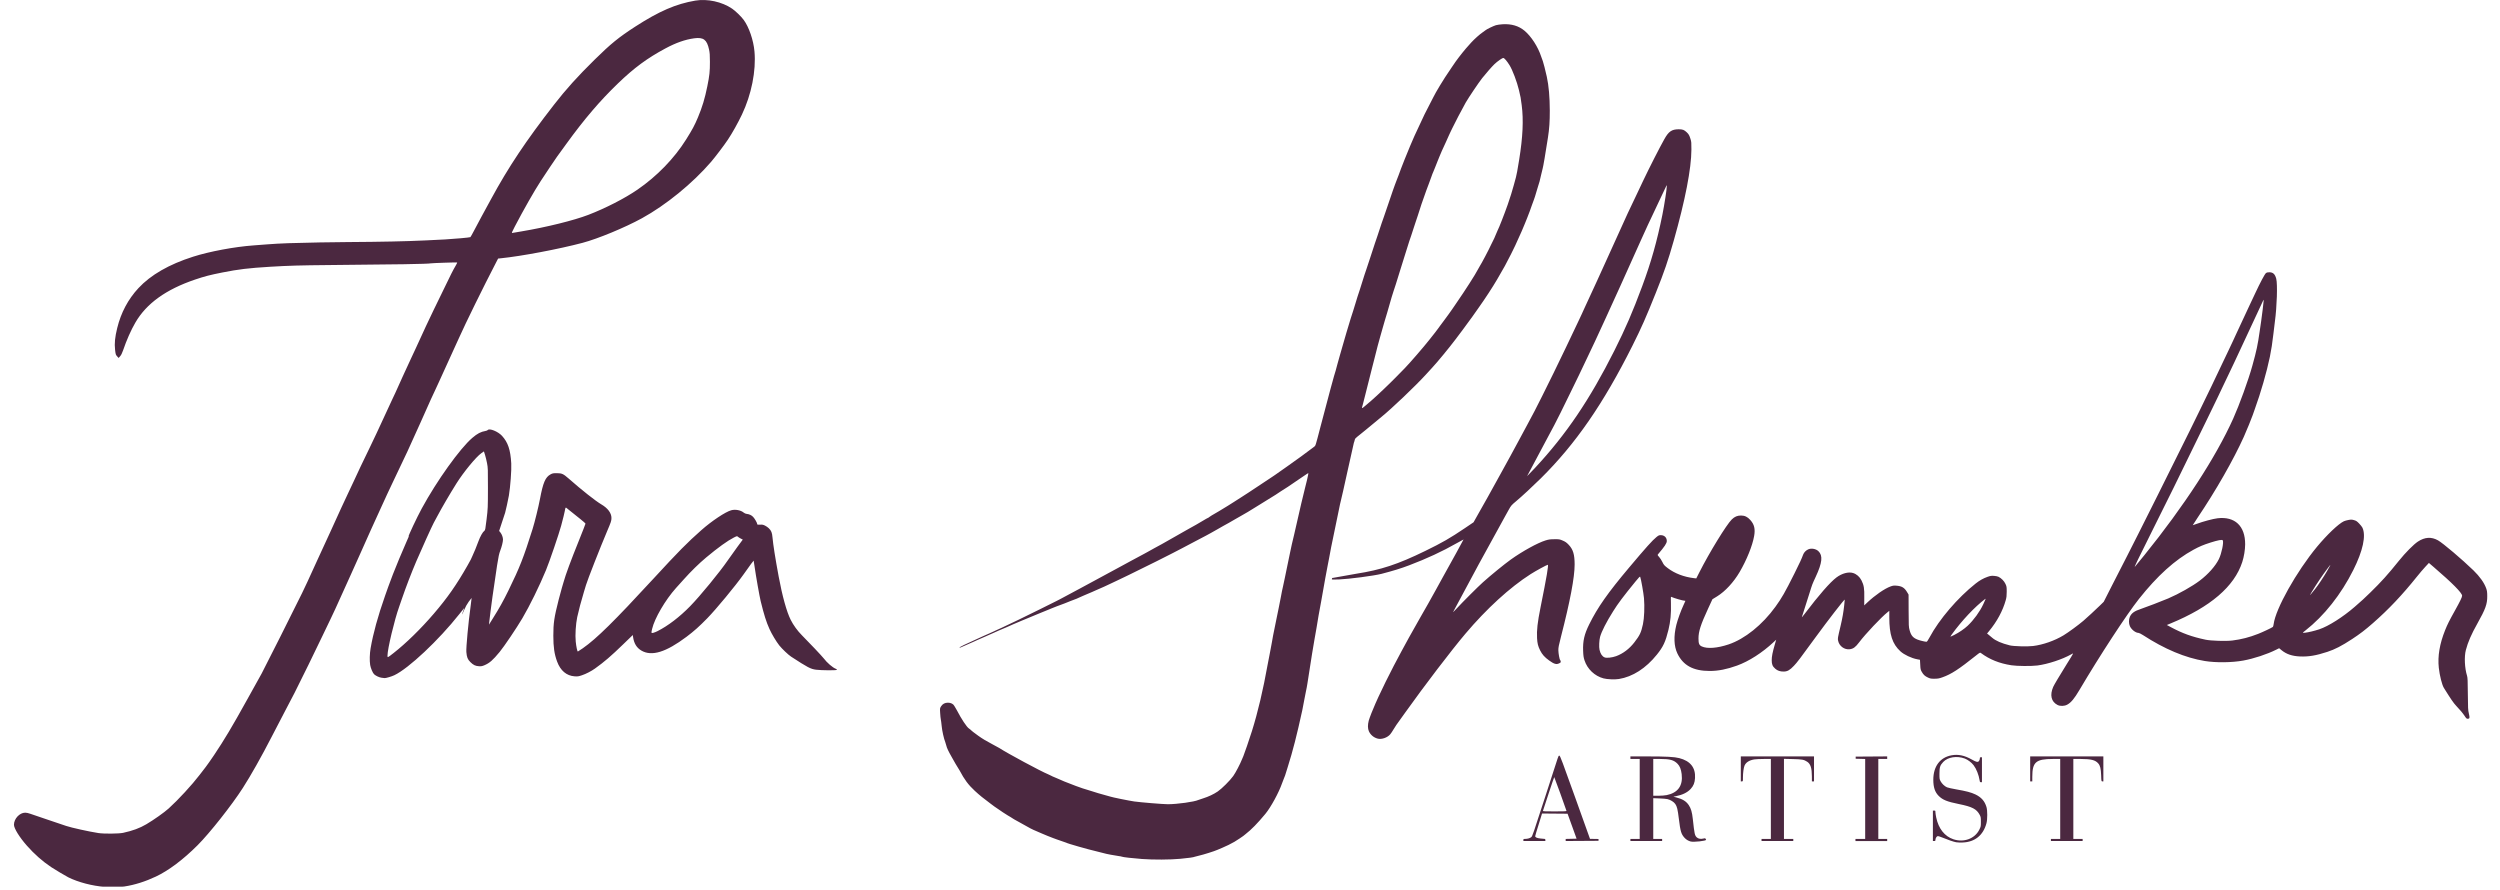 <svg xmlns="http://www.w3.org/2000/svg" xmlns:xlink="http://www.w3.org/1999/xlink" width="500" zoomAndPan="magnify" viewBox="0 0 375 133.5" height="178" preserveAspectRatio="xMidYMid meet" version="1.0"><defs><clipPath id="756d258c1e"><path d="M 2 0 L 374 0 L 374 133 L 2 133 Z M 2 0 " clip-rule="nonzero"/></clipPath></defs><g clip-path="url(#756d258c1e)"><path fill="#4b2840" d="M 15.703 133.027 C 13.879 132.898 11.723 132.336 10.246 131.598 C 9.848 131.398 8.203 130.418 7.676 130.066 C 6.371 129.195 5.152 128.117 4.035 126.852 C 2.906 125.57 2.094 124.254 2.094 123.711 C 2.094 122.812 2.941 121.902 3.777 121.902 C 3.977 121.902 4.277 121.965 4.523 122.059 C 4.754 122.145 5.879 122.527 7.023 122.91 C 8.168 123.293 9.477 123.734 9.93 123.891 C 10.699 124.152 13.316 124.734 14.754 124.957 C 15.574 125.086 17.812 125.066 18.465 124.926 C 19.891 124.617 20.969 124.219 21.953 123.637 C 23.105 122.953 24.629 121.875 25.305 121.266 C 26.711 120 28.824 117.707 29.938 116.242 C 30.238 115.848 30.652 115.309 30.859 115.047 C 31.062 114.785 31.625 113.988 32.105 113.273 C 33.652 110.961 34.82 109.008 37.027 105.023 C 37.969 103.32 38.629 102.129 39.25 101.023 C 39.605 100.383 44.477 90.691 45.309 88.969 C 46.039 87.449 45.988 87.559 47.555 84.117 C 48.176 82.754 48.805 81.387 48.957 81.07 C 49.105 80.754 49.434 80.039 49.688 79.48 C 50.637 77.371 51.785 74.879 52.242 73.93 C 52.504 73.387 52.859 72.629 53.035 72.246 C 53.637 70.922 54.398 69.324 55.461 67.141 C 56.047 65.934 56.938 64.035 57.445 62.918 C 57.953 61.801 58.574 60.461 58.824 59.938 C 59.074 59.414 59.305 58.926 59.332 58.859 C 59.449 58.562 61.32 54.465 61.68 53.715 C 61.898 53.262 62.211 52.594 62.375 52.227 C 63.316 50.148 64.605 47.383 65.035 46.523 C 65.309 45.977 65.98 44.598 66.527 43.457 C 67.586 41.25 67.953 40.523 68.359 39.836 C 68.5 39.598 68.598 39.391 68.578 39.371 C 68.543 39.336 64.754 39.461 64.598 39.504 C 64.277 39.594 59.211 39.68 49.367 39.758 C 45.078 39.797 43.332 39.844 40.547 40.012 C 37.281 40.211 35.777 40.391 33.344 40.875 C 31.461 41.25 30.711 41.445 29.242 41.941 C 24.883 43.422 21.957 45.531 20.301 48.395 C 19.637 49.539 18.992 51.004 18.457 52.566 C 18.309 52.996 18.172 53.266 18.016 53.441 L 17.793 53.695 L 17.57 53.449 C 17.359 53.215 17.344 53.168 17.262 52.473 C 17.152 51.516 17.242 50.59 17.582 49.203 C 18.148 46.895 19.219 44.883 20.762 43.223 C 22.605 41.238 25.359 39.652 28.969 38.504 C 31.426 37.719 35.18 37.016 38.043 36.809 C 38.531 36.773 39.457 36.703 40.105 36.652 C 42.02 36.504 43.977 36.434 48.004 36.363 C 50.098 36.332 51.926 36.305 52.066 36.312 C 52.203 36.32 53.859 36.305 55.746 36.277 C 60.383 36.215 62.488 36.145 66.789 35.914 C 68.137 35.84 70.469 35.629 70.559 35.57 C 70.59 35.555 70.852 35.086 71.137 34.539 C 71.422 33.988 71.906 33.082 72.211 32.523 C 72.516 31.965 73.16 30.781 73.645 29.891 C 76.242 25.094 78.898 21.109 83.102 15.707 C 84.91 13.383 86.605 11.5 89.195 8.949 C 91.621 6.562 92.816 5.59 95.301 3.984 C 98.867 1.68 101.395 0.586 104.285 0.094 C 106.098 -0.215 108.289 0.262 109.809 1.293 C 110.316 1.637 111.172 2.465 111.551 2.98 C 112.348 4.062 113.023 6.031 113.172 7.727 C 113.43 10.621 112.715 14.203 111.281 17.203 C 110.691 18.441 109.84 19.965 109.188 20.941 C 108.66 21.742 107.293 23.543 106.664 24.277 C 103.895 27.496 99.875 30.773 96.289 32.738 C 93.73 34.141 89.691 35.812 87.379 36.426 C 83.848 37.363 78.191 38.434 75.129 38.742 L 74.715 38.785 L 74.414 39.367 C 72.543 42.965 69.785 48.582 68.859 50.672 C 68.723 50.988 68.465 51.543 68.293 51.91 C 67.965 52.598 66.887 54.969 65.867 57.238 C 65.547 57.957 65.25 58.598 65.207 58.668 C 65.125 58.797 64.473 60.242 63.086 63.363 C 61.637 66.629 60.672 68.707 58.918 72.344 C 58.52 73.164 57.711 74.906 57.121 76.215 C 56.527 77.523 55.859 78.992 55.633 79.48 C 55.406 79.969 54.688 81.582 54.031 83.066 C 53.379 84.551 52.746 85.953 52.629 86.188 C 52.512 86.422 51.891 87.793 51.25 89.234 C 50.609 90.676 49.863 92.293 49.598 92.824 C 49.332 93.359 48.781 94.5 48.379 95.363 C 47.621 96.977 44.902 102.535 44.176 103.945 C 43.953 104.379 43.348 105.535 42.832 106.516 C 42.316 107.492 41.375 109.305 40.738 110.543 C 39.211 113.512 37.629 116.316 36.426 118.191 C 34.762 120.781 31.449 124.977 29.633 126.789 C 27.496 128.926 25.289 130.586 23.398 131.477 C 21.809 132.23 20.16 132.75 18.648 132.973 C 18.027 133.062 16.621 133.09 15.703 133.027 Z M 78.211 34.711 C 81.941 34.086 86.07 33.066 88.254 32.227 C 90.836 31.234 93.734 29.746 95.629 28.441 C 98.555 26.426 101.125 23.777 102.906 20.941 C 103.867 19.406 104.188 18.812 104.691 17.609 C 105.336 16.074 105.734 14.754 106.098 12.945 C 106.43 11.309 106.488 10.738 106.488 9.266 C 106.488 8.27 106.461 7.914 106.359 7.434 C 106.039 5.949 105.523 5.555 104.125 5.746 C 102.781 5.93 101.402 6.41 99.816 7.262 C 97.074 8.734 95.133 10.164 92.684 12.523 C 89.992 15.117 87.645 17.863 84.953 21.578 C 84.332 22.434 83.699 23.309 83.543 23.52 C 83.277 23.883 81.738 26.188 81.086 27.191 C 80.102 28.711 78.574 31.398 77.211 34 C 76.75 34.883 76.719 34.969 76.855 34.941 C 76.938 34.922 77.547 34.82 78.211 34.711 Z M 171.289 128.848 C 169.922 128.746 168.422 128.574 168.289 128.504 C 168.234 128.477 168.02 128.434 167.809 128.41 C 167.297 128.348 165.812 128.066 165.652 128 C 165.582 127.969 165.082 127.844 164.543 127.719 C 163.25 127.422 160.078 126.52 159.941 126.406 C 159.906 126.379 159.578 126.266 159.211 126.152 C 158.844 126.039 158.516 125.926 158.48 125.898 C 158.445 125.875 158.219 125.789 157.973 125.711 C 157.73 125.629 157.355 125.484 157.141 125.387 C 156.926 125.289 156.559 125.133 156.32 125.043 C 156.086 124.953 155.859 124.859 155.82 124.828 C 155.785 124.797 155.59 124.715 155.391 124.641 C 155.027 124.508 154.105 124.035 153.691 123.773 C 153.57 123.695 153.129 123.453 152.715 123.23 C 152.297 123.008 151.926 122.793 151.887 122.754 C 151.844 122.711 151.715 122.629 151.594 122.566 C 151.238 122.387 149.719 121.391 149.148 120.969 C 148.973 120.836 148.703 120.633 148.547 120.52 C 147.535 119.773 146.906 119.262 146.219 118.625 C 145.254 117.73 144.656 116.93 143.953 115.59 C 143.863 115.418 143.75 115.234 143.703 115.18 C 143.656 115.125 143.492 114.859 143.34 114.586 C 143.188 114.316 142.91 113.828 142.73 113.508 C 142.262 112.691 142.027 112.188 141.949 111.844 C 141.914 111.68 141.84 111.441 141.789 111.316 C 141.59 110.844 141.312 109.605 141.25 108.895 C 141.211 108.492 141.156 108.051 141.121 107.91 C 141.09 107.77 141.043 107.336 141.023 106.949 C 140.98 106.246 140.98 106.238 141.164 105.945 C 141.395 105.582 141.734 105.402 142.195 105.402 C 142.617 105.402 142.992 105.59 143.133 105.863 C 143.191 105.977 143.258 106.082 143.277 106.102 C 143.301 106.121 143.414 106.32 143.535 106.547 C 144.219 107.863 144.992 109.031 145.336 109.27 C 145.492 109.375 145.629 109.488 145.641 109.516 C 145.664 109.566 146.094 109.898 146.738 110.363 C 147.328 110.789 148.004 111.195 148.848 111.633 C 149.305 111.867 149.781 112.129 149.902 112.207 C 151.051 112.965 156.219 115.746 157.199 116.133 C 157.367 116.199 157.566 116.297 157.645 116.344 C 157.719 116.395 158.004 116.523 158.273 116.629 C 158.547 116.738 158.816 116.852 158.879 116.887 C 159.031 116.977 160.148 117.434 160.766 117.656 C 161.047 117.758 161.332 117.871 161.402 117.902 C 161.629 118.012 163.031 118.473 163.836 118.699 C 164.266 118.824 164.668 118.945 164.723 118.977 C 164.781 119.008 165.184 119.121 165.621 119.23 C 166.059 119.34 166.477 119.457 166.555 119.492 C 166.773 119.582 169.383 120.113 170.125 120.219 C 171.137 120.359 174.473 120.633 175.18 120.633 C 176.574 120.633 179.137 120.277 179.738 120 C 179.809 119.969 180.137 119.855 180.469 119.754 C 181.262 119.508 182.047 119.137 182.664 118.719 C 183.273 118.305 184.496 117.086 184.984 116.406 C 185.344 115.902 186.035 114.578 186.309 113.875 C 186.391 113.664 186.477 113.465 186.5 113.43 C 186.562 113.344 187.441 110.781 187.793 109.656 C 188.676 106.844 189.473 103.461 190.152 99.66 C 190.309 98.789 190.461 97.988 190.496 97.883 C 190.527 97.777 190.656 97.094 190.781 96.359 C 190.902 95.629 191.051 94.855 191.102 94.648 C 191.156 94.438 191.328 93.598 191.48 92.781 C 191.637 91.965 191.789 91.211 191.824 91.102 C 191.855 90.992 191.988 90.332 192.113 89.633 C 192.238 88.938 192.383 88.223 192.434 88.047 C 192.484 87.875 192.609 87.273 192.719 86.715 C 192.824 86.156 192.992 85.328 193.098 84.875 C 193.199 84.422 193.387 83.523 193.512 82.879 C 193.637 82.234 193.754 81.684 193.773 81.656 C 193.789 81.629 193.945 80.984 194.113 80.227 C 194.867 76.875 195.688 73.359 195.762 73.168 C 195.844 72.949 196.289 71.004 196.258 70.977 C 196.234 70.953 195.957 71.129 195.277 71.598 C 193.285 72.965 192.723 73.34 192.145 73.684 C 191.953 73.797 191.781 73.91 191.766 73.934 C 191.746 73.957 191.562 74.082 191.352 74.211 C 191.145 74.336 190.586 74.684 190.113 74.977 C 189.645 75.273 189.129 75.59 188.973 75.684 C 188.816 75.777 188.543 75.941 188.371 76.055 C 187.645 76.52 186.617 77.133 186.148 77.383 C 185.973 77.473 185.59 77.695 185.293 77.871 C 184.996 78.047 184.566 78.293 184.34 78.422 C 184.113 78.547 183.727 78.758 183.484 78.895 C 183.238 79.031 182.824 79.266 182.562 79.422 C 182.301 79.574 181.875 79.816 181.613 79.957 C 181.352 80.102 181.023 80.277 180.883 80.355 C 180.742 80.43 179.941 80.852 179.105 81.289 C 178.27 81.73 177.469 82.152 177.328 82.227 C 176.039 82.922 171.023 85.438 169.262 86.273 C 168.418 86.672 167.645 87.043 167.547 87.094 C 167.445 87.145 167.094 87.312 166.762 87.465 C 166.43 87.621 165.918 87.859 165.621 88 C 165.324 88.141 164.883 88.332 164.641 88.43 C 164.395 88.523 164.141 88.641 164.066 88.684 C 163.996 88.727 163.867 88.785 163.781 88.812 C 163.691 88.836 163.395 88.965 163.113 89.094 C 162.836 89.227 162.535 89.352 162.449 89.379 C 162.359 89.406 162.105 89.52 161.875 89.633 C 161.648 89.746 161.309 89.891 161.117 89.949 C 160.922 90.012 160.652 90.113 160.512 90.18 C 160.227 90.312 159.336 90.652 158.48 90.961 C 158.168 91.074 157.848 91.199 157.773 91.242 C 157.695 91.281 157.41 91.398 157.137 91.504 C 156.863 91.605 156.301 91.836 155.879 92.016 C 155.461 92.191 154.875 92.438 154.578 92.555 C 154.281 92.672 153.695 92.914 153.277 93.094 C 152.859 93.273 152.273 93.523 151.977 93.645 C 151.68 93.766 151.41 93.887 151.375 93.914 C 151.34 93.941 151.125 94.035 150.898 94.125 C 150.352 94.344 149.18 94.852 149.055 94.926 C 149 94.957 148.727 95.074 148.453 95.191 C 148.176 95.305 147.918 95.418 147.883 95.445 C 147.852 95.473 147.594 95.582 147.312 95.695 C 147.035 95.805 146.734 95.938 146.648 95.984 C 146.559 96.035 146.262 96.172 145.98 96.289 C 145.234 96.605 144.289 97.02 144.133 97.102 C 144.055 97.137 143.957 97.156 143.914 97.141 C 143.82 97.109 145.012 96.523 146.457 95.887 C 146.789 95.738 147.262 95.523 147.508 95.406 C 147.758 95.289 148.098 95.137 148.27 95.07 C 148.441 95 148.758 94.855 148.977 94.75 C 149.191 94.641 149.383 94.551 149.402 94.551 C 149.441 94.551 150.535 94.039 152.738 92.984 C 153.723 92.512 158.309 90.25 158.449 90.164 C 158.504 90.133 158.773 89.992 159.055 89.852 C 159.605 89.57 159.828 89.453 162.008 88.27 C 162.816 87.832 163.688 87.363 163.945 87.223 C 164.203 87.082 165.074 86.613 165.879 86.176 C 166.688 85.738 167.555 85.27 167.816 85.129 C 168.074 84.988 168.941 84.52 169.742 84.082 C 170.547 83.645 171.422 83.176 171.695 83.035 C 171.965 82.895 172.203 82.766 172.219 82.746 C 172.238 82.723 172.664 82.484 173.172 82.215 C 173.68 81.945 174.18 81.676 174.281 81.613 C 174.543 81.457 175.898 80.688 176.441 80.387 C 176.684 80.25 177.125 79.996 177.422 79.828 C 177.719 79.656 178.148 79.414 178.375 79.289 C 179.332 78.762 179.527 78.652 180.324 78.176 C 180.781 77.898 181.184 77.672 181.215 77.672 C 181.246 77.672 181.328 77.617 181.398 77.551 C 181.469 77.488 181.625 77.383 181.746 77.32 C 182 77.191 183.727 76.156 184.184 75.863 C 184.355 75.75 184.742 75.508 185.039 75.324 C 185.336 75.137 185.863 74.801 186.211 74.574 C 186.562 74.348 187.047 74.035 187.293 73.875 C 187.535 73.719 188.359 73.176 189.121 72.664 C 189.879 72.156 190.668 71.633 190.863 71.508 C 191.062 71.379 191.254 71.25 191.289 71.219 C 191.359 71.16 192.586 70.297 193.168 69.898 C 194.012 69.32 196.355 67.613 197.098 67.031 C 197.348 66.84 197.289 67.023 198.051 64.094 C 199.18 59.758 200.234 55.859 200.352 55.59 C 200.371 55.539 200.492 55.094 200.617 54.605 C 200.746 54.117 200.902 53.543 200.973 53.332 C 201.039 53.117 201.223 52.488 201.375 51.934 C 201.527 51.379 201.797 50.453 201.969 49.879 C 202.145 49.305 202.43 48.355 202.605 47.773 C 202.781 47.191 202.949 46.664 202.984 46.598 C 203.016 46.535 203.164 46.055 203.312 45.531 C 203.461 45.008 203.602 44.551 203.621 44.516 C 203.641 44.48 203.793 44.023 203.957 43.5 C 204.59 41.473 204.898 40.516 204.957 40.391 C 204.988 40.324 205.262 39.496 205.566 38.551 C 205.867 37.609 206.168 36.695 206.23 36.52 C 206.297 36.348 206.469 35.848 206.609 35.41 C 207.125 33.828 207.5 32.711 207.562 32.586 C 207.594 32.516 207.898 31.633 208.234 30.621 C 208.57 29.609 208.879 28.695 208.926 28.59 C 208.969 28.484 209.117 28.086 209.246 27.699 C 209.379 27.316 209.508 26.973 209.535 26.938 C 209.562 26.906 209.672 26.617 209.781 26.305 C 209.977 25.746 210.305 24.883 210.688 23.926 C 211.309 22.379 211.445 22.043 211.5 21.941 C 211.535 21.879 211.652 21.609 211.758 21.34 C 211.863 21.07 212.047 20.648 212.164 20.402 C 212.281 20.16 212.555 19.574 212.77 19.102 C 213.496 17.508 213.891 16.699 214.52 15.516 C 214.742 15.098 214.984 14.629 215.055 14.477 C 215.125 14.324 215.277 14.039 215.395 13.844 C 215.512 13.648 215.773 13.199 215.977 12.852 C 216.359 12.199 217.105 11.047 217.766 10.09 C 217.969 9.797 218.234 9.41 218.352 9.234 C 218.473 9.062 218.691 8.762 218.844 8.57 C 218.996 8.375 219.238 8.066 219.387 7.879 C 219.656 7.531 220.051 7.078 220.684 6.379 C 221.148 5.867 221.988 5.117 222.414 4.836 C 222.605 4.707 222.801 4.566 222.852 4.52 C 222.996 4.383 224.008 3.895 224.383 3.781 C 224.574 3.723 225.035 3.66 225.41 3.637 C 226.727 3.566 227.801 3.883 228.668 4.602 C 229.68 5.441 230.695 7.016 231.172 8.473 C 231.285 8.824 231.398 9.137 231.426 9.172 C 231.473 9.234 231.84 10.68 232.023 11.52 C 232.312 12.836 232.465 14.578 232.469 16.598 C 232.473 18.223 232.398 19.316 232.188 20.656 C 231.828 22.996 231.48 25.023 231.402 25.266 C 231.352 25.418 231.25 25.844 231.172 26.211 C 231.031 26.898 230.828 27.668 230.727 27.891 C 230.695 27.961 230.566 28.387 230.441 28.84 C 230.312 29.293 230.16 29.781 230.098 29.922 C 230.035 30.059 229.891 30.461 229.773 30.809 C 229.66 31.16 229.52 31.559 229.457 31.699 C 229.398 31.84 229.227 32.281 229.078 32.684 C 228.93 33.082 228.785 33.441 228.758 33.477 C 228.734 33.512 228.648 33.711 228.574 33.918 C 228.496 34.129 228.352 34.473 228.254 34.68 C 228.152 34.891 227.961 35.32 227.824 35.633 C 227.41 36.578 227.164 37.102 226.66 38.105 C 225.906 39.602 225.633 40.098 224.57 41.914 C 223.871 43.105 222.793 44.762 221.777 46.188 C 221.344 46.805 220.934 47.379 220.875 47.469 C 220.625 47.824 219.945 48.75 219.438 49.43 C 219.137 49.828 218.621 50.512 218.289 50.957 C 217.387 52.156 215.57 54.363 214.836 55.145 C 214.625 55.375 214.18 55.855 213.848 56.223 C 212.316 57.902 208.699 61.348 207.199 62.551 C 206.883 62.801 206.16 63.402 206.105 63.457 C 206.031 63.535 205.273 64.156 204.836 64.504 C 204.574 64.711 204.258 64.969 204.133 65.074 C 204.008 65.18 203.758 65.379 203.578 65.52 C 203.328 65.715 203.242 65.824 203.211 65.996 C 203.188 66.117 203.152 66.246 203.133 66.281 C 203.113 66.316 203.09 66.375 203.082 66.41 C 203.031 66.637 202.363 69.629 202.102 70.789 C 201.926 71.555 201.645 72.836 201.473 73.633 C 201.297 74.43 201.141 75.109 201.121 75.141 C 201.102 75.172 200.941 75.902 200.77 76.77 C 200.48 78.18 200.133 79.879 199.672 82.082 C 199.586 82.5 199.441 83.273 199.352 83.797 C 199.262 84.32 199.168 84.789 199.148 84.844 C 199.129 84.895 198.973 85.723 198.801 86.684 C 198.629 87.645 198.348 89.227 198.176 90.207 C 198 91.184 197.828 92.121 197.793 92.289 C 197.762 92.457 197.617 93.312 197.477 94.191 C 197.336 95.066 197.191 95.887 197.156 96.008 C 197.121 96.133 196.965 97.062 196.809 98.074 C 196.652 99.086 196.457 100.355 196.367 100.898 C 196.281 101.438 196.164 102.18 196.109 102.547 C 196.055 102.914 195.953 103.441 195.887 103.723 C 195.82 104 195.707 104.586 195.633 105.023 C 195.562 105.457 195.434 106.129 195.348 106.516 C 194.508 110.363 193.941 112.582 193.152 115.082 C 192.977 115.641 192.801 116.195 192.766 116.316 C 192.73 116.441 192.648 116.641 192.59 116.762 C 192.531 116.883 192.402 117.211 192.309 117.492 C 191.82 118.898 190.633 121.078 189.805 122.082 C 188.637 123.492 187.691 124.461 186.816 125.133 C 186.656 125.254 186.516 125.371 186.496 125.391 C 186.465 125.434 185.523 126.055 185.164 126.27 C 184.77 126.512 183.812 126.98 183.324 127.176 C 183.062 127.281 182.734 127.418 182.594 127.484 C 182.219 127.664 180.449 128.219 179.867 128.344 C 179.586 128.402 179.301 128.477 179.23 128.508 C 179.004 128.602 178.363 128.695 177.043 128.82 C 175.516 128.965 173.023 128.977 171.289 128.848 Z M 205.758 60.039 C 206.531 59.371 208.426 57.57 209.367 56.605 C 209.965 55.996 210.582 55.367 210.738 55.207 C 211.461 54.465 213.59 52.008 214.387 50.988 C 214.734 50.543 215.141 50.031 215.285 49.852 C 215.43 49.668 215.621 49.414 215.711 49.285 C 215.801 49.152 215.945 48.953 216.031 48.844 C 216.121 48.734 216.371 48.398 216.586 48.102 C 216.801 47.805 217.125 47.363 217.309 47.117 C 217.488 46.875 217.711 46.559 217.801 46.422 C 217.895 46.281 218.195 45.84 218.473 45.438 C 219.746 43.602 221.328 41.137 221.684 40.422 C 221.781 40.23 221.91 40.004 221.969 39.918 C 222.199 39.586 223.348 37.406 223.66 36.711 C 223.785 36.434 223.941 36.117 224.008 36.008 C 224.074 35.898 224.227 35.555 224.348 35.246 C 224.473 34.934 224.605 34.625 224.645 34.555 C 224.82 34.254 225.668 32.09 226.16 30.684 C 226.5 29.715 226.867 28.539 227.078 27.742 C 227.195 27.301 227.336 26.781 227.391 26.59 C 227.488 26.242 227.625 25.52 227.875 23.957 C 228.422 20.574 228.543 17.988 228.258 15.801 C 228.109 14.633 228.098 14.578 227.844 13.52 C 227.551 12.281 226.883 10.512 226.434 9.785 C 226.039 9.152 225.648 8.695 225.496 8.695 C 225.328 8.695 224.605 9.203 224.152 9.637 C 223.797 9.977 222.867 11.039 222.328 11.719 C 221.797 12.395 220.309 14.602 219.855 15.391 C 219.402 16.184 218.039 18.785 217.836 19.25 C 217.727 19.5 217.602 19.762 217.555 19.832 C 217.512 19.902 217.418 20.102 217.348 20.277 C 217.281 20.449 217.074 20.906 216.895 21.293 C 216.352 22.453 216.086 23.047 215.906 23.512 C 215.812 23.758 215.684 24.074 215.621 24.215 C 215.559 24.355 215.398 24.754 215.27 25.102 C 215.141 25.449 215.012 25.766 214.984 25.801 C 214.953 25.84 214.812 26.211 214.668 26.625 C 214.527 27.043 214.367 27.469 214.32 27.574 C 214.273 27.68 214.105 28.121 213.949 28.559 C 213.242 30.539 213.152 30.809 212.672 32.332 C 212.52 32.82 212.367 33.277 212.332 33.348 C 212.297 33.418 212.148 33.859 212.008 34.332 C 211.863 34.805 211.719 35.246 211.688 35.316 C 211.625 35.441 211.289 36.488 210.676 38.457 C 210.508 38.996 210.207 39.953 210.012 40.582 C 209.812 41.211 209.527 42.141 209.371 42.645 C 209.219 43.152 209.062 43.621 209.027 43.691 C 208.965 43.816 208.637 44.934 208.098 46.832 C 207.941 47.375 207.766 47.973 207.699 48.164 C 207.633 48.359 207.488 48.855 207.379 49.277 C 207.27 49.695 207.121 50.207 207.055 50.418 C 206.91 50.879 206.434 52.691 206.137 53.91 C 206.016 54.398 205.875 54.953 205.82 55.145 C 205.719 55.496 205.355 56.941 204.812 59.145 C 204.652 59.789 204.48 60.461 204.434 60.633 C 204.219 61.379 204.199 61.371 204.883 60.789 C 205.223 60.496 205.617 60.16 205.758 60.039 Z M 293.422 126.34 C 293.035 126.27 292.164 125.973 291.312 125.617 C 290.969 125.473 290.707 125.398 290.629 125.426 C 290.477 125.473 290.312 125.766 290.312 125.992 C 290.312 126.129 290.285 126.152 290.121 126.152 L 289.934 126.152 L 289.934 121.586 L 290.121 121.586 C 290.301 121.586 290.312 121.602 290.312 121.824 C 290.312 121.953 290.367 122.316 290.434 122.633 C 290.777 124.293 291.695 125.453 293.012 125.891 C 294.574 126.414 296.23 125.801 296.895 124.453 C 297.129 123.984 297.133 123.953 297.133 123.27 C 297.133 122.633 297.117 122.539 296.965 122.246 C 296.488 121.348 295.844 121.012 293.805 120.602 C 292.066 120.254 291.398 119.98 290.801 119.383 C 290.238 118.82 289.996 118.09 289.996 116.957 C 290 114.949 291.008 113.605 292.746 113.293 C 293.742 113.113 294.684 113.312 295.789 113.938 C 296.379 114.27 296.605 114.34 296.762 114.238 C 296.871 114.164 296.977 113.93 296.977 113.754 C 296.977 113.621 297.008 113.59 297.133 113.59 L 297.293 113.59 L 297.293 117.332 L 297.141 117.332 C 297.008 117.332 296.98 117.293 296.945 117.062 C 296.809 116.219 296.461 115.336 296.039 114.781 C 295.734 114.379 295.168 113.953 294.723 113.785 C 293.535 113.34 292.18 113.555 291.484 114.293 C 291.008 114.805 290.922 115.066 290.918 116.031 C 290.914 116.809 290.926 116.875 291.086 117.18 C 291.285 117.555 291.684 117.938 292.051 118.098 C 292.195 118.16 292.824 118.301 293.453 118.41 C 294.91 118.66 295.672 118.859 296.309 119.164 C 297.191 119.586 297.703 120.164 297.969 121.047 C 298.125 121.566 298.129 122.906 297.969 123.488 C 297.484 125.293 296.234 126.305 294.406 126.375 C 294.055 126.391 293.613 126.375 293.422 126.34 Z M 253.602 126.227 C 253.242 126.129 252.941 125.949 252.691 125.68 C 252.184 125.125 252.059 124.723 251.828 122.82 C 251.652 121.383 251.555 120.984 251.293 120.598 C 251.086 120.293 250.566 119.969 250.121 119.867 C 249.941 119.828 249.391 119.777 248.891 119.762 L 247.988 119.727 L 247.988 125.836 L 249.32 125.836 L 249.32 126.152 L 244.562 126.152 L 244.562 125.836 L 245.957 125.836 L 245.957 113.844 L 244.562 113.844 L 244.562 113.461 L 247.113 113.461 C 249.961 113.465 251.145 113.527 251.883 113.715 C 253.551 114.141 254.348 115.145 254.254 116.707 C 254.211 117.422 254.031 117.875 253.598 118.344 C 253.105 118.875 252.375 119.234 251.383 119.43 L 251.004 119.504 L 251.465 119.621 C 252.383 119.855 252.934 120.195 253.32 120.777 C 253.652 121.277 253.812 121.824 253.922 122.852 C 254.168 125.125 254.211 125.312 254.52 125.609 C 254.738 125.816 255.129 125.887 255.508 125.781 C 255.723 125.719 255.773 125.727 255.84 125.816 C 255.883 125.875 255.918 125.945 255.918 125.969 C 255.918 126.141 254.062 126.344 253.602 126.227 Z M 250.004 119.266 C 251.695 118.922 252.461 117.848 252.25 116.117 C 252.16 115.391 251.977 114.926 251.641 114.578 C 251.082 114.004 250.512 113.844 249.02 113.844 L 247.988 113.844 L 247.988 119.363 L 248.75 119.363 C 249.191 119.363 249.723 119.32 250.004 119.266 Z M 228.508 125.996 C 228.508 125.852 228.531 125.836 228.777 125.836 C 229.141 125.836 229.523 125.723 229.691 125.57 C 229.867 125.406 229.926 125.242 231.84 119.332 C 232.73 116.574 233.535 114.098 233.625 113.824 C 233.762 113.406 233.805 113.332 233.914 113.348 C 234.02 113.363 234.383 114.324 236.27 119.602 L 238.5 125.832 L 239.156 125.836 C 239.797 125.836 239.809 125.84 239.789 125.98 L 239.77 126.121 L 237.312 126.137 L 234.852 126.152 L 234.852 125.84 L 235.668 125.82 L 236.488 125.801 L 235.137 122.059 L 233.219 122.043 L 231.305 122.027 L 231.086 122.742 C 230.41 124.922 230.281 125.344 230.281 125.418 C 230.281 125.602 230.527 125.715 231.051 125.773 C 231.344 125.809 231.633 125.836 231.695 125.836 C 231.77 125.836 231.805 125.887 231.805 125.996 L 231.805 126.152 L 228.508 126.152 Z M 234.969 121.625 C 234.906 121.379 233.168 116.57 233.137 116.57 C 233.117 116.57 232.734 117.691 232.285 119.062 C 231.84 120.434 231.457 121.59 231.441 121.633 C 231.418 121.695 231.797 121.711 233.199 121.711 C 234.672 121.711 234.984 121.695 234.969 121.625 Z M 264.23 125.996 L 264.23 125.836 L 265.629 125.836 L 265.629 113.844 L 264.598 113.844 C 264.031 113.844 263.383 113.875 263.156 113.91 C 262.387 114.035 261.879 114.359 261.672 114.859 C 261.543 115.164 261.441 115.961 261.441 116.641 C 261.441 117.203 261.438 117.207 261.281 117.207 L 261.121 117.207 L 261.121 113.461 L 272.102 113.461 L 272.102 117.207 L 271.785 117.207 L 271.781 116.461 C 271.781 115.215 271.582 114.594 271.086 114.266 C 270.602 113.945 270.316 113.891 268.91 113.859 L 267.594 113.828 L 267.594 125.836 L 268.992 125.836 L 268.992 126.152 L 264.23 126.152 Z M 278.32 125.996 L 278.32 125.836 L 279.777 125.836 L 279.777 113.848 L 279.066 113.828 L 278.352 113.812 L 278.352 113.492 L 283.078 113.461 L 283.078 113.844 L 281.746 113.844 L 281.746 125.836 L 283.078 125.836 L 283.078 126.156 L 278.32 126.156 Z M 307.637 125.996 L 307.637 125.836 L 309.031 125.836 L 309.031 113.844 L 307.938 113.844 C 305.379 113.848 304.848 114.309 304.844 116.523 L 304.844 117.207 L 304.527 117.207 L 304.527 113.461 L 315.504 113.461 L 315.504 117.207 L 315.355 117.207 C 315.207 117.207 315.203 117.199 315.172 116.301 C 315.133 115.27 315.027 114.84 314.73 114.504 C 314.293 114.004 313.66 113.848 312.094 113.844 L 311 113.844 L 311 125.836 L 312.395 125.836 L 312.395 126.152 L 307.637 126.152 Z M 206.66 110.793 C 206.074 110.648 205.582 110.238 205.332 109.688 C 205.156 109.293 205.145 108.727 205.309 108.105 C 205.418 107.695 205.957 106.316 206.316 105.531 C 206.402 105.34 206.605 104.891 206.766 104.531 C 207.176 103.613 208.48 100.973 209.059 99.883 C 210.133 97.852 210.297 97.547 211.344 95.633 C 211.734 94.914 212.531 93.504 213.117 92.488 C 214.035 90.898 214.41 90.234 215.371 88.492 C 215.469 88.316 215.945 87.445 216.434 86.559 C 216.922 85.668 217.824 84.039 218.438 82.941 C 219.047 81.84 219.539 80.934 219.531 80.922 C 219.52 80.914 219.039 81.176 218.465 81.504 C 216.414 82.68 213.977 83.812 211.371 84.797 C 210.121 85.27 209.012 85.613 207.223 86.078 C 206.098 86.367 202.359 86.859 200.848 86.918 C 199.812 86.953 199.742 86.949 199.781 86.848 C 199.805 86.785 199.824 86.727 199.824 86.711 C 199.824 86.695 199.875 86.684 199.934 86.684 C 199.996 86.684 200.617 86.574 201.316 86.438 C 202.012 86.305 202.984 86.129 203.473 86.055 C 207.133 85.484 209.68 84.645 213.766 82.652 C 216.352 81.391 217.492 80.734 219.742 79.215 L 221.035 78.34 L 221.73 77.102 C 222.113 76.422 222.75 75.293 223.145 74.594 C 223.535 73.898 224.43 72.285 225.125 71.012 C 225.824 69.734 226.461 68.578 226.539 68.441 C 226.617 68.301 227.18 67.258 227.793 66.125 C 228.402 64.988 228.996 63.891 229.109 63.68 C 229.961 62.113 230.367 61.328 231.316 59.43 C 231.906 58.242 232.68 56.688 233.027 55.973 C 234.012 53.949 234.852 52.219 234.852 52.199 C 234.852 52.191 235.121 51.625 235.449 50.945 C 236.047 49.707 236.402 48.965 236.785 48.133 C 236.898 47.891 237.098 47.461 237.23 47.184 C 237.359 46.902 237.59 46.402 237.738 46.07 C 237.973 45.555 238.566 44.266 239.465 42.328 C 239.586 42.066 240.074 40.996 240.547 39.949 C 242.711 35.148 243.816 32.719 244.148 32.016 C 244.348 31.598 244.617 31.027 244.75 30.746 C 244.883 30.469 245.18 29.84 245.414 29.352 C 245.648 28.863 246.129 27.848 246.48 27.098 C 247.371 25.219 248.949 22.121 249.656 20.863 C 250.301 19.715 250.762 19.398 251.793 19.391 C 252.402 19.391 252.613 19.469 253.02 19.855 C 253.312 20.133 253.406 20.301 253.582 20.867 C 253.699 21.238 253.719 21.438 253.711 22.434 C 253.699 25.312 252.789 29.992 251.066 36.082 C 250.215 39.082 249.637 40.777 248.379 43.914 C 246.891 47.637 246.242 49.102 244.871 51.848 C 240.508 60.559 236.332 66.602 231.109 71.766 C 229.895 72.965 228.266 74.473 227.449 75.156 C 226.703 75.781 226.664 75.824 226.289 76.5 C 226.078 76.883 225.809 77.367 225.691 77.578 C 222.707 82.965 220.863 86.363 218.09 91.57 C 217.906 91.918 217.906 91.918 218.492 91.285 C 219.391 90.312 221.715 87.988 222.438 87.344 C 223.641 86.266 225.641 84.637 226.613 83.938 C 228.375 82.68 230.648 81.426 231.836 81.062 C 232.32 80.914 232.523 80.887 233.172 80.883 C 233.895 80.879 233.953 80.887 234.418 81.09 C 234.816 81.262 234.984 81.379 235.316 81.73 C 235.969 82.422 236.195 83.18 236.195 84.68 C 236.195 86.605 235.516 90.191 234.148 95.504 C 233.816 96.789 233.75 97.141 233.754 97.535 C 233.762 98.027 233.926 98.93 234.02 98.992 C 234.047 99.012 234.086 99.105 234.102 99.199 C 234.133 99.352 234.105 99.387 233.859 99.508 C 233.453 99.703 233.109 99.605 232.379 99.078 C 231.699 98.59 231.328 98.176 231.023 97.566 C 230.703 96.926 230.602 96.516 230.559 95.727 C 230.492 94.543 230.629 93.348 231.082 91.094 C 232.023 86.418 232.312 84.719 232.164 84.719 C 232.035 84.719 230.363 85.629 229.594 86.121 C 226.48 88.109 222.992 91.297 219.809 95.062 C 217.719 97.531 213.73 102.754 210.801 106.859 C 210.188 107.715 209.582 108.562 209.457 108.734 C 209.328 108.91 209.125 109.23 209 109.453 C 208.875 109.672 208.672 109.98 208.543 110.133 C 208.129 110.641 207.262 110.945 206.66 110.797 Z M 230.285 70.152 C 234.93 65.164 238.465 59.938 242.148 52.609 C 243.855 49.203 244.879 46.84 246.32 42.961 C 247.664 39.34 248.547 36.215 249.359 32.207 C 249.656 30.727 250.023 28.367 250.016 27.961 L 250.012 27.766 L 249.902 27.984 C 249.844 28.109 249.547 28.734 249.242 29.375 C 248.938 30.012 248.684 30.547 248.684 30.555 C 248.684 30.562 248.469 31.023 248.203 31.578 C 247.449 33.152 246.918 34.297 246.148 36.012 C 243.617 41.664 242.316 44.539 240.797 47.848 C 240.117 49.332 239.418 50.844 239.246 51.211 C 239.07 51.578 238.57 52.633 238.133 53.559 C 237.066 55.816 236.676 56.629 235.613 58.793 C 235.117 59.805 234.43 61.207 234.09 61.902 C 233.746 62.602 233.312 63.457 233.121 63.809 C 232.934 64.156 232.633 64.715 232.461 65.043 C 232.094 65.734 229.656 70.312 229.301 70.977 L 229.062 71.422 L 229.465 71.008 C 229.688 70.781 230.055 70.395 230.285 70.152 Z M 369.711 107.418 C 369.414 106.965 369.043 106.52 368.426 105.871 C 368.043 105.473 367.617 104.852 366.582 103.184 C 366.297 102.727 365.949 101.336 365.82 100.168 C 365.633 98.43 365.945 96.566 366.77 94.52 C 367.113 93.66 367.391 93.105 368.266 91.539 C 369.023 90.18 369.316 89.574 369.316 89.359 C 369.316 88.938 367.848 87.457 365.066 85.066 L 364.336 84.441 L 363.809 85.008 C 363.516 85.32 362.945 85.988 362.543 86.492 C 360.367 89.215 358.285 91.418 355.949 93.461 C 354.754 94.508 354.031 95.059 352.824 95.855 C 351.25 96.887 350.238 97.41 349.086 97.785 C 347.418 98.332 346.281 98.523 345.004 98.469 C 343.805 98.414 342.961 98.129 342.215 97.516 L 341.871 97.234 L 341.438 97.449 C 340.07 98.137 338.078 98.793 336.477 99.086 C 334.785 99.395 332.375 99.422 330.703 99.148 C 327.801 98.676 324.664 97.359 321.441 95.262 C 321.164 95.082 320.863 94.934 320.777 94.934 C 320.34 94.93 319.719 94.445 319.48 93.922 C 319.301 93.527 319.301 92.91 319.48 92.516 C 319.73 91.969 320.168 91.656 321.121 91.344 C 321.754 91.141 324.418 90.117 325.242 89.762 C 326.836 89.078 328.832 87.949 329.969 87.09 C 331.223 86.141 332.316 84.91 332.828 83.871 C 333.242 83.035 333.594 81.312 333.41 81.043 C 333.32 80.91 332.668 81.035 331.566 81.387 C 330.484 81.734 329.902 81.98 329.02 82.461 C 326.234 83.98 323.59 86.371 320.828 89.859 C 318.977 92.195 314.965 98.336 311.91 103.508 C 311.152 104.793 310.664 105.379 310.098 105.691 C 309.664 105.934 309.023 105.953 308.617 105.738 C 307.68 105.246 307.449 104.266 307.98 103.035 C 308.113 102.73 308.855 101.48 309.984 99.66 C 311.152 97.781 311.09 97.918 310.672 98.156 C 309.363 98.898 307.176 99.621 305.605 99.824 C 304.719 99.938 302.551 99.922 301.723 99.793 C 299.906 99.512 298.457 98.93 297.129 97.949 C 297.008 97.859 296.969 97.879 296.434 98.305 C 293.789 100.414 292.703 101.121 291.359 101.598 C 290.879 101.77 290.695 101.805 290.188 101.809 C 289.652 101.812 289.539 101.793 289.203 101.637 C 288.738 101.422 288.523 101.227 288.266 100.777 C 288.086 100.461 288.066 100.367 288.035 99.699 L 287.996 98.969 L 287.586 98.891 C 286.719 98.73 285.617 98.207 285.062 97.699 C 283.859 96.602 283.395 95.184 283.395 92.613 L 283.395 91.621 L 283.129 91.836 C 282.207 92.562 279.797 95.117 278.879 96.34 C 278.316 97.086 277.996 97.32 277.449 97.387 C 276.656 97.48 275.887 96.914 275.719 96.117 C 275.645 95.75 275.637 95.789 276.102 93.824 C 276.363 92.715 276.527 91.77 276.633 90.777 C 276.684 90.324 276.719 89.945 276.711 89.941 C 276.648 89.879 274.176 93.07 272.355 95.566 C 269.941 98.875 269.594 99.336 269.09 99.867 C 268.48 100.516 268.109 100.727 267.562 100.734 C 267.027 100.742 266.629 100.609 266.285 100.305 C 265.879 99.949 265.758 99.652 265.758 99.027 C 265.758 98.477 265.879 97.852 266.215 96.699 L 266.43 95.957 L 266.039 96.32 C 264.352 97.902 262.328 99.199 260.551 99.84 C 259.012 100.395 257.75 100.645 256.453 100.645 C 253.992 100.645 252.465 99.816 251.605 98.012 C 251.086 96.922 251.031 95.445 251.453 93.727 C 251.645 92.953 252.133 91.602 252.531 90.754 C 252.684 90.426 252.809 90.148 252.809 90.137 C 252.809 90.121 252.762 90.109 252.699 90.109 C 252.441 90.109 251.035 89.699 250.711 89.535 C 250.617 89.488 250.609 89.586 250.641 90.555 C 250.684 92.07 250.574 93.211 250.266 94.48 C 249.824 96.281 249.488 97.004 248.527 98.199 C 246.887 100.242 244.895 101.52 242.832 101.852 C 242.23 101.949 241.07 101.902 240.531 101.758 C 239.199 101.406 238.094 100.355 237.672 99.039 C 237.535 98.613 237.496 98.355 237.469 97.621 C 237.414 96.156 237.648 95.133 238.375 93.668 C 239.641 91.105 241.176 88.922 244.367 85.133 C 246.906 82.117 247.867 81.043 248.453 80.574 C 248.773 80.312 248.859 80.273 249.117 80.273 C 249.652 80.277 250.02 80.629 250.02 81.148 C 250.02 81.492 249.699 81.973 248.699 83.145 C 248.613 83.246 248.629 83.281 248.859 83.535 C 249.004 83.688 249.227 84.031 249.355 84.297 C 249.57 84.742 249.641 84.82 250.168 85.223 C 251.211 86.016 252.602 86.547 254.09 86.723 L 254.441 86.762 L 254.902 85.852 C 256.379 82.926 258.988 78.668 259.77 77.914 C 260.203 77.492 260.602 77.328 261.156 77.328 C 261.715 77.332 262.125 77.527 262.539 77.992 C 263.145 78.664 263.309 79.336 263.121 80.402 C 262.871 81.848 262.008 83.988 260.949 85.797 C 260.039 87.344 258.789 88.699 257.57 89.453 L 256.863 89.887 L 256.203 91.316 C 255.105 93.691 254.77 94.734 254.773 95.77 C 254.773 96.539 254.871 96.777 255.266 96.965 C 256.078 97.344 257.594 97.23 259.281 96.664 C 261.715 95.848 264.355 93.727 266.316 91.012 C 267.281 89.676 267.727 88.895 269.168 86.02 C 269.965 84.422 270.246 83.809 270.477 83.18 C 270.594 82.859 270.914 82.535 271.254 82.395 C 271.719 82.199 272.391 82.324 272.758 82.672 C 273.453 83.336 273.344 84.402 272.355 86.527 C 271.824 87.668 271.836 87.645 271.434 88.938 C 271.105 89.988 270.414 92.168 270.273 92.586 C 270.254 92.637 270.469 92.383 270.746 92.016 C 272.832 89.262 274.523 87.328 275.465 86.621 C 276.289 86.004 277.262 85.742 277.953 85.949 C 278.488 86.113 278.945 86.512 279.227 87.066 C 279.586 87.781 279.668 88.277 279.641 89.652 C 279.629 90.289 279.625 90.809 279.633 90.809 C 279.637 90.809 279.852 90.609 280.109 90.363 C 281.238 89.297 282.68 88.297 283.566 87.973 C 283.93 87.84 284.07 87.82 284.445 87.848 C 285.277 87.914 285.656 88.141 286.062 88.816 L 286.285 89.188 L 286.293 91.598 C 286.297 93.863 286.309 94.047 286.438 94.52 C 286.652 95.324 286.949 95.676 287.645 95.945 C 287.98 96.078 288.758 96.266 288.973 96.266 C 289.047 96.266 289.195 96.059 289.43 95.617 C 290.879 92.902 293.656 89.66 296.348 87.531 C 296.945 87.059 297.496 86.75 298.137 86.523 C 298.551 86.379 298.699 86.355 299.086 86.379 C 299.34 86.395 299.648 86.457 299.77 86.516 C 300.188 86.715 300.625 87.156 300.82 87.586 C 300.992 87.957 301.008 88.039 301.008 88.746 C 301.008 89.348 300.977 89.617 300.859 90.035 C 300.418 91.621 299.539 93.246 298.348 94.68 L 298.059 95.027 L 298.262 95.188 C 298.375 95.273 298.621 95.484 298.812 95.648 C 299.344 96.113 300.227 96.5 301.484 96.809 C 302.047 96.949 304.129 97.004 304.953 96.902 C 306.438 96.723 308.188 96.109 309.527 95.301 C 310.23 94.879 311.785 93.738 312.504 93.121 C 313.09 92.617 314.332 91.469 315.008 90.809 L 315.559 90.27 L 316.766 87.891 C 317.43 86.582 318.477 84.539 319.09 83.352 C 320.098 81.418 327.059 67.492 328.453 64.633 C 328.758 64.004 329.457 62.578 330.008 61.461 C 330.555 60.344 331.289 58.828 331.641 58.098 C 331.988 57.363 332.434 56.438 332.625 56.035 C 332.816 55.633 333.109 55.02 333.273 54.672 C 333.441 54.32 333.867 53.422 334.227 52.672 C 334.582 51.922 334.926 51.191 334.988 51.055 C 335.051 50.914 335.227 50.527 335.383 50.195 C 335.539 49.863 336.02 48.836 336.445 47.914 C 336.875 46.988 337.387 45.887 337.586 45.469 C 337.785 45.051 338.086 44.406 338.258 44.043 C 339.031 42.383 339.719 41.09 339.895 40.965 C 340.023 40.871 340.168 40.836 340.418 40.84 C 340.965 40.848 341.258 41.125 341.438 41.82 C 341.645 42.617 341.539 46 341.234 48.23 C 341.188 48.598 341.086 49.41 341.016 50.039 C 340.859 51.422 340.691 52.516 340.48 53.527 C 340.008 55.809 339.102 58.953 338.223 61.363 C 338.078 61.766 337.938 62.164 337.91 62.254 C 337.781 62.656 336.984 64.605 336.574 65.52 C 335.02 68.969 332.375 73.602 329.613 77.695 C 329.215 78.285 328.898 78.773 328.91 78.781 C 328.918 78.793 329.215 78.691 329.562 78.559 C 330.41 78.238 331.977 77.816 332.621 77.742 C 335.223 77.426 336.789 78.898 336.773 81.652 C 336.77 82.457 336.598 83.516 336.34 84.305 C 335.148 87.98 331.566 91.047 325.582 93.52 L 325.027 93.75 L 325.613 94.066 C 327.352 95 328.785 95.52 330.832 95.953 C 331.645 96.125 333.891 96.195 334.84 96.078 C 336.195 95.91 337.387 95.605 338.73 95.078 C 339.418 94.809 340.77 94.168 340.93 94.039 C 340.969 94.004 341.023 93.816 341.047 93.617 C 341.332 91.336 344.469 85.742 347.551 82.016 C 349.07 80.188 350.766 78.574 351.582 78.188 C 351.723 78.125 352.035 78.035 352.285 77.992 C 352.676 77.922 352.781 77.926 353.109 78.02 C 353.426 78.109 353.547 78.191 353.871 78.527 C 354.082 78.746 354.305 79.027 354.363 79.152 C 354.93 80.344 354.438 82.629 352.996 85.5 C 351.164 89.164 348.617 92.379 345.809 94.578 C 345.324 94.957 345.324 94.953 345.773 94.906 C 346.254 94.855 347.176 94.633 347.902 94.391 C 349.277 93.93 351.438 92.559 353.195 91.035 C 354.375 90.008 354.551 89.848 355.547 88.879 C 357.195 87.273 358.188 86.172 359.84 84.113 C 360.82 82.895 362.035 81.668 362.691 81.234 C 363.727 80.555 364.707 80.496 365.699 81.051 C 366.434 81.461 369.32 83.91 371.023 85.562 C 371.965 86.48 372.625 87.41 372.922 88.234 C 373.055 88.609 373.082 88.805 373.086 89.414 C 373.098 90.609 372.828 91.355 371.602 93.539 C 370.707 95.125 370.188 96.32 369.879 97.504 C 369.617 98.504 369.699 100.227 370.059 101.375 C 370.141 101.637 370.164 102.117 370.176 104.07 C 370.191 106.266 370.203 106.496 370.332 107.039 C 370.488 107.695 370.457 107.816 370.145 107.816 C 370 107.816 369.926 107.746 369.711 107.418 Z M 242.414 98.426 C 243.449 98.047 244.402 97.328 245.145 96.367 C 245.98 95.285 246.164 94.898 246.441 93.633 C 246.637 92.742 246.707 90.988 246.598 89.73 C 246.527 88.953 246.152 86.824 246.031 86.535 C 245.992 86.438 245.867 86.559 245.32 87.23 C 243.457 89.516 242.711 90.508 241.977 91.684 C 240.953 93.309 240.238 94.715 240.012 95.531 C 239.879 96.023 239.832 97.07 239.93 97.477 C 240.07 98.078 240.32 98.453 240.691 98.609 C 240.98 98.734 241.812 98.645 242.414 98.426 Z M 293.137 95.242 C 293.879 94.863 294.652 94.332 295.148 93.863 C 296.062 93.004 296.969 91.754 297.48 90.66 C 297.855 89.855 297.895 89.754 297.785 89.836 C 296.207 91.031 294.258 93.105 292.762 95.172 C 292.633 95.355 292.547 95.504 292.574 95.504 C 292.605 95.504 292.855 95.387 293.137 95.242 Z M 347.262 88.363 C 347.781 87.703 348.574 86.504 349.055 85.668 C 349.711 84.523 349.715 84.492 349.094 85.32 C 348.359 86.297 347.527 87.531 346.809 88.715 C 346.465 89.281 346.438 89.344 346.637 89.125 C 346.762 88.988 347.043 88.645 347.262 88.363 Z M 321.621 83.32 C 327.598 75.93 332.355 68.621 334.98 62.793 C 335.91 60.73 337.266 56.988 337.852 54.859 C 338.492 52.547 338.656 51.777 338.953 49.688 C 339.039 49.078 339.141 48.391 339.176 48.164 C 339.27 47.566 339.555 45.242 339.555 45.055 C 339.555 44.875 339.656 44.668 338.242 47.723 C 336.031 52.492 335.676 53.25 335.238 54.164 C 334.988 54.688 334.574 55.555 334.32 56.098 C 334.062 56.637 333.609 57.59 333.309 58.215 C 333.012 58.84 332.766 59.355 332.766 59.363 C 332.766 59.371 332.406 60.117 331.965 61.023 C 331.523 61.926 331.012 62.98 330.828 63.363 C 330.262 64.551 329.281 66.551 327.961 69.234 C 327.266 70.648 326.402 72.418 326.039 73.168 C 325.676 73.918 324.172 76.945 322.695 79.895 C 320.73 83.816 320.074 85.188 320.238 85.004 C 320.363 84.863 320.984 84.105 321.621 83.32 Z M 57.234 101.66 C 56.887 101.617 56.375 101.379 56.117 101.141 C 55.914 100.953 55.602 100.219 55.527 99.754 C 55.422 99.098 55.449 98.07 55.59 97.242 C 55.984 94.977 56.668 92.484 57.766 89.348 C 58.18 88.16 58.25 87.973 58.938 86.145 C 59.273 85.25 60.469 82.383 60.949 81.32 C 61.301 80.539 61.359 80.395 61.301 80.43 C 61.172 80.512 62.562 77.562 63.262 76.277 C 65.512 72.129 68.992 67.27 70.836 65.691 C 71.617 65.023 72.109 64.766 72.855 64.637 C 72.984 64.617 73.125 64.555 73.164 64.504 C 73.418 64.203 74.703 64.727 75.297 65.371 C 76.199 66.359 76.566 67.449 76.688 69.508 C 76.742 70.465 76.555 73.016 76.332 74.34 C 76.242 74.871 75.84 76.719 75.77 76.91 C 75.738 77 75.523 77.648 75.293 78.355 L 74.871 79.641 L 75.07 79.883 C 75.281 80.148 75.449 80.617 75.449 80.934 C 75.445 81.277 75.266 82 75.039 82.59 C 74.863 83.051 74.77 83.48 74.566 84.781 C 74.109 87.695 73.578 91.555 73.387 93.316 L 73.348 93.695 L 73.941 92.742 C 74.902 91.211 75.477 90.184 76.273 88.559 C 77.969 85.094 78.527 83.668 79.887 79.355 C 80.207 78.332 80.773 76.035 80.996 74.848 C 81.461 72.387 81.801 71.59 82.566 71.164 C 82.875 70.996 82.961 70.977 83.508 70.977 C 84.281 70.977 84.492 71.074 85.293 71.777 C 87.281 73.527 89.348 75.16 90.199 75.656 C 91.172 76.227 91.719 76.957 91.719 77.699 C 91.715 78.125 91.66 78.289 91.059 79.703 C 90.062 82.047 88.113 87.016 87.898 87.762 C 87.863 87.883 87.723 88.355 87.582 88.809 C 87.219 89.984 86.766 91.695 86.582 92.57 C 86.363 93.629 86.262 95.25 86.359 96.23 C 86.434 96.984 86.59 97.727 86.68 97.727 C 86.703 97.727 87.035 97.508 87.418 97.242 C 89.492 95.793 92.121 93.199 98.008 86.812 C 101.754 82.742 103.094 81.383 105.211 79.516 C 106.766 78.141 108.816 76.777 109.684 76.539 C 110.297 76.367 111.125 76.527 111.562 76.895 C 111.676 76.992 111.859 77.07 111.992 77.082 C 112.371 77.117 112.723 77.277 112.965 77.531 C 113.207 77.781 113.586 78.445 113.586 78.617 C 113.586 78.703 113.652 78.715 114.004 78.699 C 114.348 78.68 114.477 78.703 114.75 78.84 C 114.93 78.926 115.188 79.105 115.32 79.238 C 115.695 79.602 115.812 79.891 115.875 80.617 C 115.977 81.738 116.289 83.723 116.797 86.461 C 117.344 89.41 118 91.773 118.602 92.969 C 119.004 93.773 119.625 94.625 120.273 95.277 C 121.32 96.324 123.312 98.434 123.547 98.742 C 124.043 99.402 124.887 100.133 125.375 100.324 C 125.531 100.387 125.566 100.426 125.516 100.48 C 125.422 100.574 123.195 100.559 122.406 100.457 C 121.594 100.352 121.176 100.133 118.664 98.496 C 118.238 98.219 117.301 97.324 116.887 96.805 C 116.434 96.23 115.762 95.109 115.422 94.355 C 114.938 93.285 114.605 92.227 114.094 90.141 C 113.93 89.469 113.375 86.332 113.203 85.098 C 113.129 84.555 113.059 84.105 113.047 84.094 C 113.027 84.074 112.574 84.695 111.523 86.176 C 110.305 87.891 107.418 91.383 106.098 92.734 C 104.906 93.957 104.105 94.672 102.977 95.52 C 99.895 97.832 97.777 98.484 96.234 97.602 C 95.508 97.184 95.102 96.531 94.961 95.555 L 94.918 95.254 L 93.48 96.645 C 91.633 98.434 90.668 99.262 89.242 100.285 C 88.695 100.676 87.902 101.086 87.293 101.289 C 86.77 101.465 86.66 101.48 86.18 101.449 C 84.977 101.363 84.066 100.594 83.566 99.234 C 83.152 98.109 83 97.074 83 95.363 C 83 93.445 83.121 92.633 83.801 89.953 C 83.957 89.324 84.176 88.523 84.281 88.176 C 84.387 87.824 84.5 87.441 84.535 87.316 C 84.867 86.133 85.602 84.148 86.848 81.055 C 87.383 79.723 87.824 78.598 87.824 78.551 C 87.824 78.504 87.461 78.18 87.02 77.832 C 85.621 76.727 85.512 76.641 85.18 76.359 C 84.812 76.047 84.84 76.023 84.711 76.688 C 84.641 77.059 84.523 77.535 84.176 78.848 C 83.875 79.992 82.402 84.312 81.902 85.512 C 80.906 87.918 79.461 90.863 78.352 92.742 C 77.488 94.207 75.633 96.957 74.949 97.789 C 73.91 99.047 73.438 99.457 72.656 99.789 C 72.32 99.93 72.18 99.953 71.836 99.934 C 71.305 99.902 71 99.754 70.551 99.309 C 70.141 98.902 70.02 98.586 69.953 97.797 C 69.902 97.141 70.254 93.359 70.594 90.914 C 70.684 90.254 70.75 89.707 70.742 89.695 C 70.73 89.688 70.535 89.938 70.305 90.258 C 70.035 90.637 69.793 91.078 69.613 91.523 C 69.461 91.898 69.324 92.191 69.312 92.18 C 69.297 92.164 69.371 91.934 69.477 91.664 C 69.582 91.391 69.645 91.195 69.613 91.227 C 69.586 91.258 69.27 91.656 68.906 92.109 C 65.789 96.047 61.293 100.27 59.145 101.285 C 58.738 101.48 57.879 101.73 57.688 101.715 C 57.633 101.711 57.43 101.688 57.234 101.66 Z M 59.047 97.949 C 60.895 96.504 63.152 94.301 65.078 92.047 C 67.137 89.645 68.488 87.707 70.129 84.82 C 70.402 84.336 70.625 83.93 70.625 83.922 C 70.625 83.91 70.723 83.691 70.844 83.438 C 71.176 82.719 71.434 82.09 71.746 81.242 C 72.039 80.449 72.406 79.797 72.656 79.621 C 72.781 79.535 72.812 79.383 72.988 77.887 C 73.18 76.281 73.184 76.18 73.191 73.23 C 73.195 70.355 73.191 70.184 73.055 69.477 C 72.977 69.066 72.84 68.5 72.75 68.219 L 72.586 67.707 L 72.203 67.977 C 71.406 68.535 69.547 70.797 68.457 72.531 C 67.445 74.145 66.254 76.184 65.551 77.516 C 65.363 77.863 65.145 78.273 65.062 78.422 C 64.797 78.91 63.207 82.418 62.441 84.207 C 61.703 85.938 60.914 87.992 60.285 89.824 C 60.105 90.348 59.918 90.891 59.867 91.031 C 59.176 92.945 58.125 97.344 58.125 98.32 C 58.125 98.684 58.086 98.699 59.047 97.949 Z M 98.609 94.68 C 100.207 93.875 101.953 92.539 103.527 90.926 C 105.027 89.391 107.965 85.809 109.16 84.062 C 109.52 83.543 110.172 82.625 110.613 82.027 L 111.418 80.941 L 111.121 80.789 C 110.961 80.707 110.766 80.586 110.691 80.516 C 110.555 80.395 110.555 80.395 110.086 80.625 C 109.16 81.09 107.707 82.133 105.941 83.609 C 104.855 84.516 103.641 85.703 102.539 86.938 C 102.211 87.305 101.93 87.617 101.91 87.637 C 101.895 87.652 101.66 87.91 101.395 88.207 C 99.793 89.996 98.188 92.75 97.82 94.328 C 97.668 94.977 97.676 94.992 97.98 94.926 C 98.121 94.895 98.406 94.781 98.609 94.68 Z M 98.609 94.68 " fill-opacity="1" fill-rule="nonzero"/></g></svg>